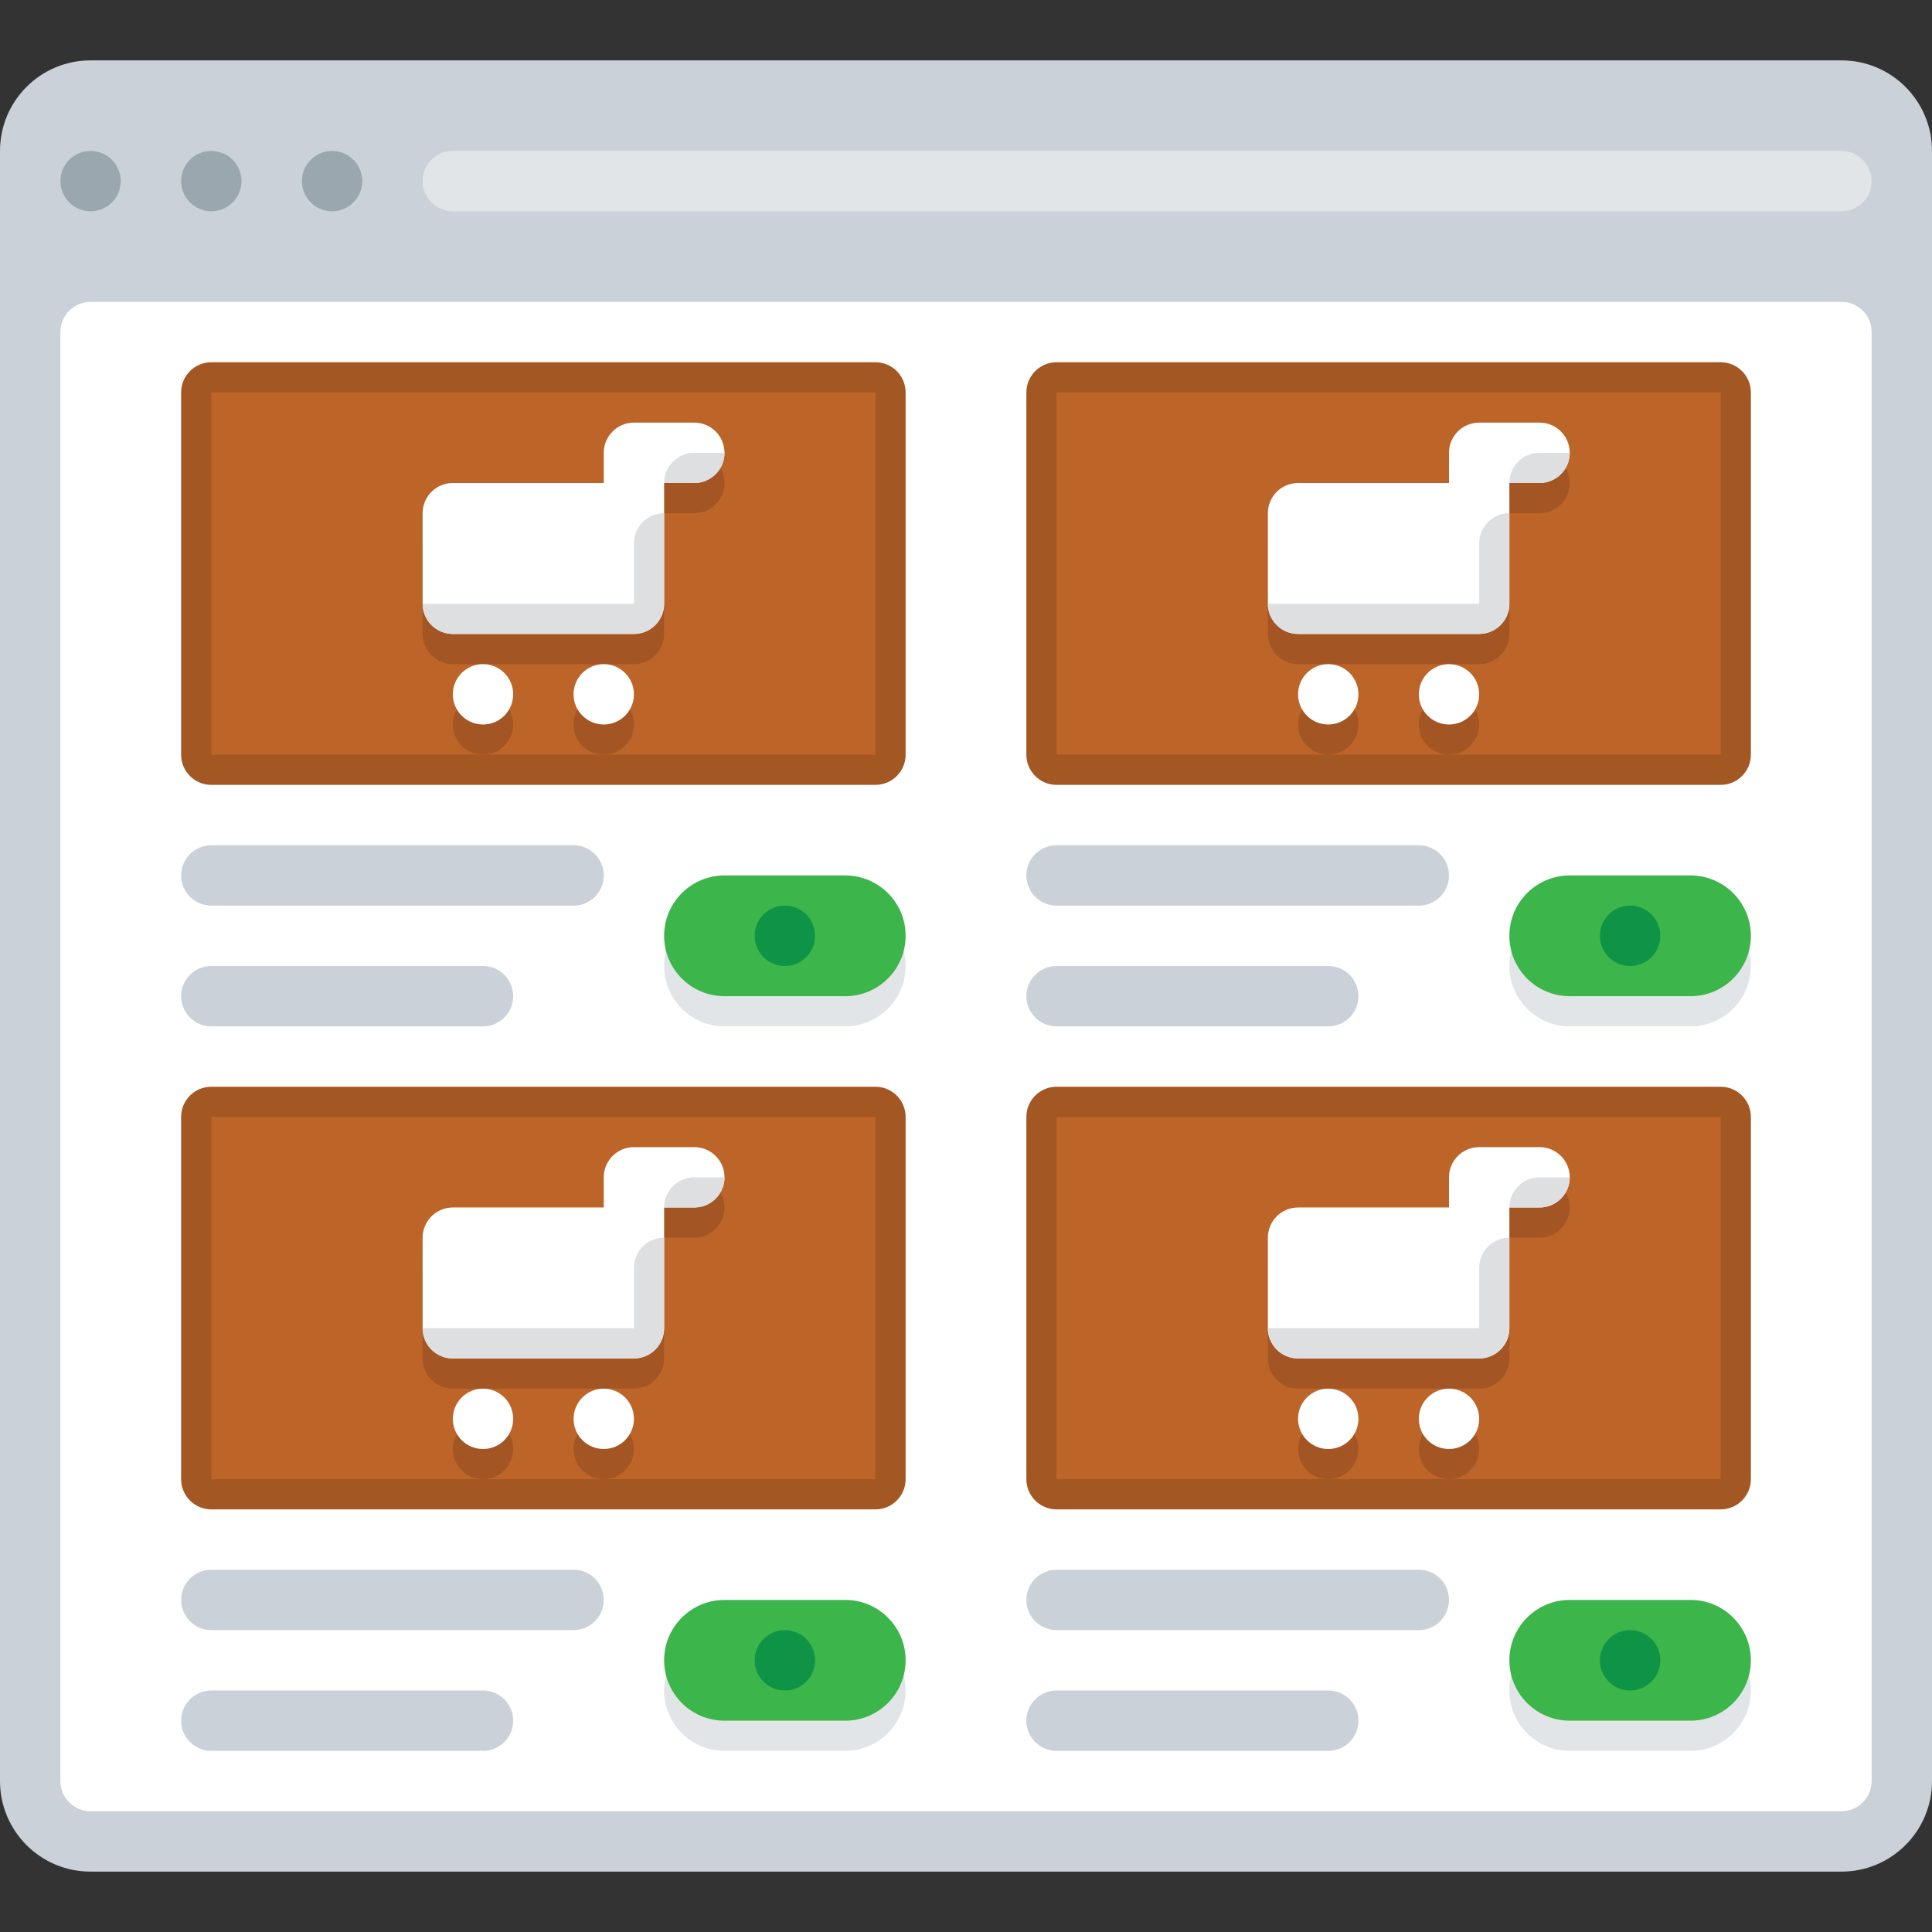<?xml version="1.0" encoding="iso-8859-1"?>
<!-- Uploaded to: SVG Repo, www.svgrepo.com, Generator: SVG Repo Mixer Tools -->
<svg height="800px" width="800px" version="1.1" id="Layer_1" xmlns="http://www.w3.org/2000/svg" xmlns:xlink="http://www.w3.org/1999/xlink" 
	 viewBox="0 0 512.001 512.001" xml:space="preserve">
<rect x="0" y="0" width="512.001" height="512.001" fill="#333333" stroke="none"/>
<path style="fill:#CAD1D8;" d="M24,16h464c13.254,0,24,10.745,24,24v432c0,13.254-10.745,24-24,24H24C10.745,496,0,485.255,0,472V40
	C0,26.745,10.745,16,24,16z"/>
<path style="fill:#FFFFFF;" d="M24,80h464c4.418,0,8,3.582,8,8v384c0,4.418-3.582,8-8,8H24c-4.418,0-8-3.582-8-8V88
	C16,83.582,19.582,80,24,80z"/>
<g>
	<circle style="fill:#9BA7AF;" cx="24.002" cy="47.995" r="7.998"/>
	<circle style="fill:#9BA7AF;" cx="56.002" cy="47.995" r="7.998"/>
	<circle style="fill:#9BA7AF;" cx="88.002" cy="47.995" r="7.998"/>
</g>
<path style="fill:#E2E5E7;" d="M120,40h368c4.418,0,8,3.582,8,8l0,0c0,4.418-3.582,8-8,8H120c-4.418,0-8-3.582-8-8l0,0
	C112,43.582,115.582,40,120,40z"/>
<g>
	<path style="fill:#CAD1D8;" d="M56,224h96c4.418,0,8,3.582,8,8.001l0,0c0,4.418-3.582,8-8,8H56c-4.418,0-8-3.582-8-8l0,0
		C48,227.582,51.582,224,56,224z"/>
	<path style="fill:#CAD1D8;" d="M56,256h72c4.418,0,8.001,3.582,8.001,8l0,0c0,4.418-3.582,8-8.001,8H56c-4.418,0-8-3.582-8-8l0,0
		C48,259.582,51.582,256,56,256z"/>
</g>
<path style="fill:#BD6428;" d="M56,100h176c2.209,0,4,1.791,4,4v96c0,2.209-1.791,4-4,4H56c-2.209,0-4-1.791-4-4v-96
	C52,101.791,53.791,100,56,100z"/>
<path style="fill:#A35723;" d="M232.001,104v96H56v-96H232.001 M232.001,96H56c-4.418,0-8,3.582-8,8v96c0,4.418,3.582,8,8,8h176
	c4.418,0,8-3.582,8-8v-96C240,99.582,236.418,96,232.001,96L232.001,96z"/>
<path style="fill:#E2E5E7;" d="M192,240h32c8.837,0,16,7.163,16,16l0,0c0,8.837-7.163,16-16,16h-32c-8.837,0-16-7.163-16-16l0,0
	C176,247.163,183.163,240,192,240z"/>
<path style="fill:#3CB54A;" d="M192,232.001h32c8.837,0,16,7.163,16,16l0,0c0,8.837-7.163,16-16,16h-32c-8.837,0-16-7.163-16-16l0,0
	C176,239.164,183.163,232.001,192,232.001z"/>
<circle style="fill:#0E9347;" cx="207.995" cy="248.002" r="7.998"/>
<g>
	<circle style="fill:#A35623;" cx="128" cy="192" r="7.998"/>
	<circle style="fill:#A35623;" cx="160" cy="192" r="7.998"/>
	<path style="fill:#A35623;" d="M184.001,120h-16c-4.418,0-8.001,3.582-8.001,8v8.001h-40.001c-4.418,0-8,3.582-8,8.001v24.001
		c0,4.418,3.582,8,8,8h48c4.418,0,8.001-3.582,8.001-8v-32h8.001c4.418,0,8-3.582,8-8.001C192,123.582,188.418,120,184.001,120z"/>
</g>
<g>
	<circle style="fill:#FFFFFF;" cx="128" cy="184.002" r="7.998"/>
	<circle style="fill:#FFFFFF;" cx="160" cy="184.002" r="7.998"/>
	<path style="fill:#FFFFFF;" d="M184.001,112h-16c-4.418,0-8.001,3.582-8.001,8v8h-40.001c-4.418,0-8,3.582-8,8.001v24
		c0,4.418,3.582,8.001,8,8.001h48c4.418,0,8.001-3.582,8.001-8.001V128h8.001c4.418,0,8-3.582,8-8.001
		C192.001,115.581,188.418,112,184.001,112z"/>
</g>
<g>
	<path style="fill:#CAD1D8;" d="M280,224h96c4.418,0,8,3.582,8,8.001l0,0c0,4.418-3.582,8-8,8h-96c-4.418,0-8-3.582-8-8l0,0
		C272,227.582,275.582,224,280,224z"/>
	<path style="fill:#CAD1D8;" d="M280,256h72c4.418,0,8,3.582,8,8l0,0c0,4.418-3.582,8-8,8h-72c-4.418,0-8-3.582-8-8l0,0
		C272,259.582,275.582,256,280,256z"/>
</g>
<path style="fill:#BD6428;" d="M280,100h176c2.209,0,4,1.791,4,4v96c0,2.209-1.791,4-4,4H280c-2.209,0-4-1.791-4-4v-96
	C276,101.791,277.791,100,280,100z"/>
<path style="fill:#A35723;" d="M456,104v96H280v-96H456 M456,96H280c-4.418,0-8,3.582-8,8v96c0,4.418,3.582,8,8,8h176
	c4.418,0,8-3.582,8-8v-96C464,99.582,460.418,96,456,96L456,96z"/>
<path style="fill:#E2E5E7;" d="M416,240h32c8.837,0,16,7.163,16,16l0,0c0,8.837-7.163,16-16,16h-32c-8.837,0-16-7.163-16-16l0,0
	C400,247.163,407.163,240,416,240z"/>
<path style="fill:#3CB54A;" d="M416,232.001h32c8.837,0,16,7.163,16,16l0,0c0,8.837-7.163,16-16,16h-32c-8.837,0-16-7.163-16-16l0,0
	C400,239.164,407.163,232.001,416,232.001z"/>
<circle style="fill:#0E9347;" cx="431.995" cy="248.002" r="7.998"/>
<g>
	<circle style="fill:#A35623;" cx="352" cy="192" r="7.998"/>
	<circle style="fill:#A35623;" cx="384" cy="192" r="7.998"/>
	<path style="fill:#A35623;" d="M408,120h-16c-4.418,0-8,3.582-8,8v8.001h-40c-4.418,0-8,3.582-8,8.001v24.001c0,4.418,3.582,8,8,8
		h48c4.418,0,8-3.582,8-8v-32h8c4.418,0,8-3.582,8-8.001C416,123.582,412.418,120,408,120z"/>
</g>
<g>
	<circle style="fill:#FFFFFF;" cx="352" cy="184.002" r="7.998"/>
	<circle style="fill:#FFFFFF;" cx="384" cy="184.002" r="7.998"/>
	<path style="fill:#FFFFFF;" d="M408,112h-16c-4.418,0-8,3.582-8,8v8h-40c-4.418,0-8,3.582-8,8.001v24c0,4.418,3.582,8.001,8,8.001
		h48c4.418,0,8-3.582,8-8.001V128h8c4.418,0,8-3.582,8-8.001C416.001,115.581,412.418,112,408,112z"/>
</g>
<g>
	<path style="fill:#CAD1D8;" d="M56,416h96c4.418,0,8,3.582,8,8l0,0c0,4.418-3.582,8-8,8H56c-4.418,0-8-3.582-8-8l0,0
		C48,419.582,51.582,416,56,416z"/>
	<path style="fill:#CAD1D8;" d="M56,448h72c4.418,0,8.001,3.582,8.001,8l0,0c0,4.418-3.582,8-8.001,8H56c-4.418,0-8-3.582-8-8l0,0
		C48,451.582,51.582,448,56,448z"/>
</g>
<path style="fill:#BD6428;" d="M56,292h176c2.209,0,4,1.791,4,4v96c0,2.209-1.791,4-4,4H56c-2.209,0-4-1.791-4-4v-96
	C52,293.791,53.791,292,56,292z"/>
<path style="fill:#A35723;" d="M232.001,296v96H56v-96H232.001 M232.001,288H56c-4.418,0-8,3.582-8,8v96c0,4.418,3.582,8,8,8h176
	c4.418,0,8-3.582,8-8v-96C240,291.582,236.418,288,232.001,288L232.001,288z"/>
<path style="fill:#E2E5E7;" d="M192,432h32c8.837,0,16,7.163,16,16l0,0c0,8.837-7.163,16-16,16h-32c-8.837,0-16-7.163-16-16l0,0
	C176,439.163,183.163,432,192,432z"/>
<path style="fill:#3CB54A;" d="M192,424h32c8.837,0,16,7.163,16,16l0,0c0,8.837-7.163,16-16,16h-32c-8.837,0-16-7.163-16-16l0,0
	C176,431.164,183.163,424,192,424z"/>
<circle style="fill:#0E9347;" cx="207.995" cy="440.002" r="7.998"/>
<g>
	<circle style="fill:#A35623;" cx="128" cy="384" r="7.998"/>
	<circle style="fill:#A35623;" cx="160" cy="384" r="7.998"/>
	<path style="fill:#A35623;" d="M184.001,312h-16c-4.418,0-8.001,3.582-8.001,8v8h-40.001c-4.418,0-8,3.582-8,8v24
		c0,4.418,3.582,8,8,8h48c4.418,0,8.001-3.582,8.001-8v-32h8.001c4.418,0,8-3.582,8-8C192.001,315.583,188.418,312,184.001,312z"/>
</g>
<g>
	<circle style="fill:#FFFFFF;" cx="128" cy="376.002" r="7.998"/>
	<circle style="fill:#FFFFFF;" cx="160" cy="376.002" r="7.998"/>
	<path style="fill:#FFFFFF;" d="M184.001,304h-16c-4.418,0-8.001,3.582-8.001,8v8h-40.001c-4.418,0-8,3.582-8,8v24
		c0,4.418,3.582,8,8,8h48c4.418,0,8.001-3.582,8.001-8V320h8.001c4.418,0,8-3.582,8-8S188.418,304,184.001,304z"/>
</g>
<g>
	<path style="fill:#CAD1D8;" d="M280,416h96c4.418,0,8,3.582,8,8l0,0c0,4.418-3.582,8-8,8h-96c-4.418,0-8-3.582-8-8l0,0
		C272,419.582,275.582,416,280,416z"/>
	<path style="fill:#CAD1D8;" d="M280,448h72c4.418,0,8,3.582,8,8l0,0c0,4.418-3.582,8-8,8h-72c-4.418,0-8-3.582-8-8l0,0
		C272,451.582,275.582,448,280,448z"/>
</g>
<path style="fill:#BD6428;" d="M280,292h176c2.209,0,4,1.791,4,4v96c0,2.209-1.791,4-4,4H280c-2.209,0-4-1.791-4-4v-96
	C276,293.791,277.791,292,280,292z"/>
<path style="fill:#A35723;" d="M456,296v96H280v-96H456 M456,288H280c-4.418,0-8,3.582-8,8v96c0,4.418,3.582,8,8,8h176
	c4.418,0,8-3.582,8-8v-96C464,291.582,460.418,288,456,288L456,288z"/>
<path style="fill:#E2E5E7;" d="M416,432h32c8.837,0,16,7.163,16,16l0,0c0,8.837-7.163,16-16,16h-32c-8.837,0-16-7.163-16-16l0,0
	C400,439.163,407.163,432,416,432z"/>
<path style="fill:#3CB54A;" d="M416,424h32c8.837,0,16,7.163,16,16l0,0c0,8.837-7.163,16-16,16h-32c-8.837,0-16-7.163-16-16l0,0
	C400,431.164,407.163,424,416,424z"/>
<circle style="fill:#0E9347;" cx="431.995" cy="440.002" r="7.998"/>
<g>
	<circle style="fill:#A35623;" cx="352" cy="384" r="7.998"/>
	<circle style="fill:#A35623;" cx="384" cy="384" r="7.998"/>
	<path style="fill:#A35623;" d="M408,312h-16c-4.418,0-8,3.582-8,8v8h-40c-4.418,0-8,3.582-8,8v24c0,4.418,3.582,8,8,8h48
		c4.418,0,8-3.582,8-8v-32h8c4.418,0,8-3.582,8-8C416.001,315.583,412.418,312,408,312z"/>
</g>
<g>
	<circle style="fill:#FFFFFF;" cx="352" cy="376.002" r="7.998"/>
	<circle style="fill:#FFFFFF;" cx="384" cy="376.002" r="7.998"/>
	<path style="fill:#FFFFFF;" d="M408,304h-16c-4.418,0-8,3.582-8,8v8h-40c-4.418,0-8,3.582-8,8v24c0,4.418,3.582,8,8,8h48
		c4.418,0,8-3.582,8-8V320h8c4.418,0,8-3.582,8-8S412.418,304,408,304z"/>
</g>
<g>
	<path style="fill:#DDDFE1;" d="M408,120c-4.418,0-8,3.582-8,8h8c4.418,0,8-3.582,8-8H408z"/>
	<path style="fill:#DDDFE1;" d="M392,144v16h-56c0,4.418,3.582,8.001,8,8.001h48c4.418,0,8-3.582,8-8.001v-24.001
		C395.582,136.001,392,139.582,392,144z"/>
	<path style="fill:#DDDFE1;" d="M184.001,120c-4.418,0-8.001,3.582-8.001,8h8.001c4.418,0,8-3.582,8-8H184.001z"/>
	<path style="fill:#DDDFE1;" d="M168.001,144v16H112c0,4.418,3.582,8.001,8,8.001h48c4.418,0,8-3.582,8-8.001v-24.001
		C171.582,136.001,168.001,139.582,168.001,144z"/>
	<path style="fill:#DDDFE1;" d="M408,312c-4.418,0-8,3.582-8,8h8c4.418,0,8-3.582,8-8H408z"/>
	<path style="fill:#DDDFE1;" d="M392,336v16h-56c0,4.418,3.582,8,8,8h48c4.418,0,8-3.582,8-8v-24C395.582,328,392,331.582,392,336z"
		/>
	<path style="fill:#DDDFE1;" d="M184.001,312c-4.418,0-8.001,3.582-8.001,8h8.001c4.418,0,8-3.582,8-8H184.001z"/>
	<path style="fill:#DDDFE1;" d="M168.001,336v16H112c0,4.418,3.582,8,8,8h48c4.418,0,8-3.582,8-8v-24
		C171.582,328,168.001,331.582,168.001,336z"/>
</g>
</svg>